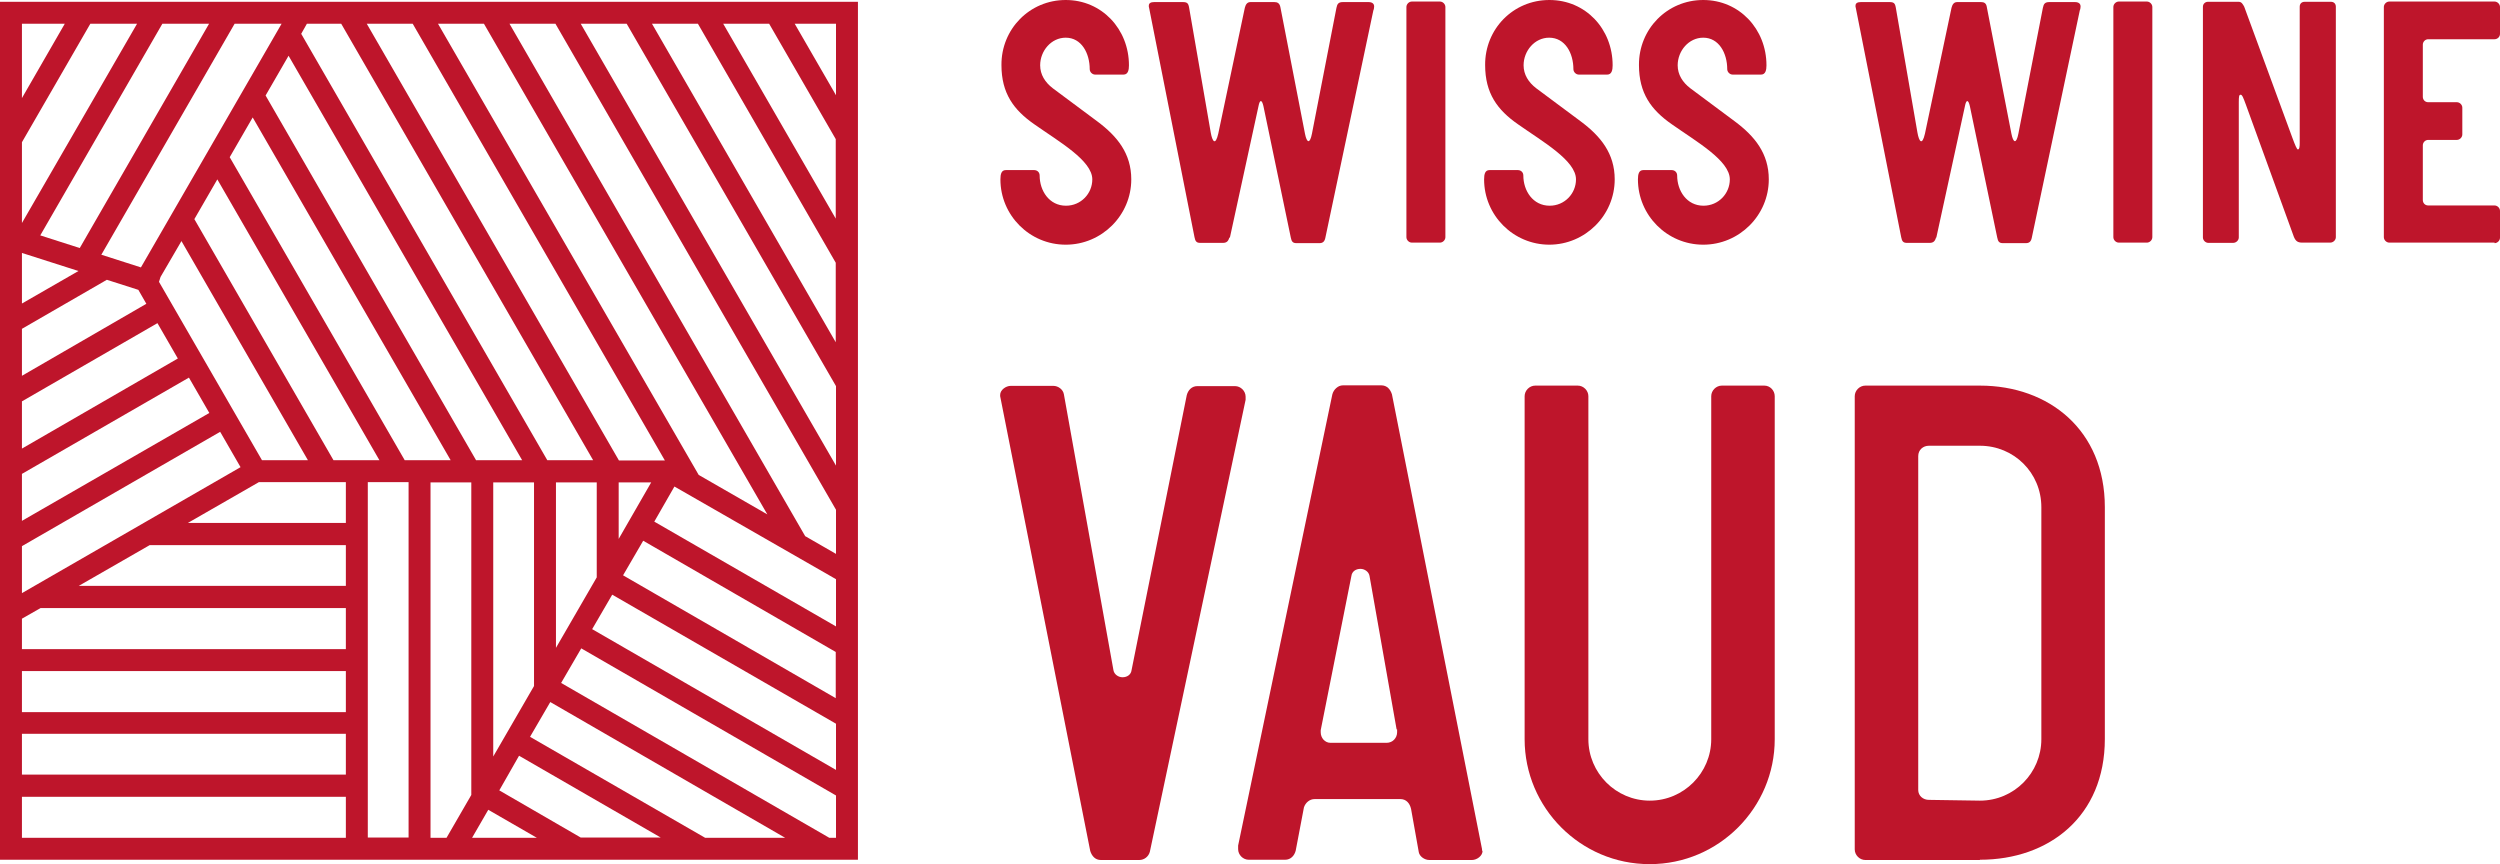<?xml version="1.0" encoding="UTF-8"?> <svg xmlns="http://www.w3.org/2000/svg" xmlns:xlink="http://www.w3.org/1999/xlink" id="uuid-301a7839-f766-4113-b02f-1fb530ccd052" data-name="Calque 1" viewBox="0 0 96.86 33.48"><defs><style> .uuid-3492ad8d-4876-4cde-865c-711649c906a3 { fill: none; } .uuid-a2f3fcd0-0c81-423a-a7b5-01934e64aea9 { fill: #be152b; } .uuid-3b7089cc-36db-4c9c-9147-e7e34a35a02b { clip-path: url(#uuid-e87c8ff6-a38e-4b5f-b4da-5d442978c759); } </style><clipPath id="uuid-e87c8ff6-a38e-4b5f-b4da-5d442978c759"><rect class="uuid-3492ad8d-4876-4cde-865c-711649c906a3" width="96.86" height="33.48"></rect></clipPath></defs><g class="uuid-3b7089cc-36db-4c9c-9147-e7e34a35a02b"><path class="uuid-a2f3fcd0-0c81-423a-a7b5-01934e64aea9" d="M41.29,9.48c-1.4,0-2.53-1.14-2.53-2.53,0-.21.04-.36.21-.36h1.1c.11,0,.21.08.21.21,0,.59.37,1.17,1.02,1.17.58,0,1.02-.47,1.02-1.02,0-.73-1.29-1.46-2.24-2.13-.81-.56-1.28-1.21-1.28-2.3C38.79,1.13,39.89,0,41.29,0s2.45,1.13,2.45,2.53c0,.17-.03.36-.21.36h-1.1c-.11,0-.21-.1-.21-.21,0-.62-.32-1.22-.93-1.22-.56,0-.99.51-.99,1.07,0,.36.19.66.49.89l1.72,1.28c.78.58,1.32,1.25,1.32,2.25,0,1.39-1.14,2.53-2.54,2.53"></path><path class="uuid-a2f3fcd0-0c81-423a-a7b5-01934e64aea9" d="M47.63,9.2c-.04.15-.11.21-.25.21h-.88c-.14,0-.19-.06-.22-.22l-1.76-8.89s-.01-.03-.01-.04v-.04c0-.1.08-.14.21-.14h1.1c.17,0,.22.04.25.21l.84,4.85c.06.34.18.52.29.04l1.03-4.88c.03-.11.08-.22.22-.22h.92c.12,0,.21.04.24.21l.95,4.89c.07.36.19.41.27,0l.95-4.88c.03-.15.08-.22.25-.22h.99c.14,0,.22.06.22.17,0,.03-.01.12-.03.15l-1.86,8.81c-.03.15-.1.21-.23.21h-.89c-.14,0-.19-.06-.22-.22l-1.06-5.09c-.06-.26-.14-.26-.19,0l-1.11,5.1Z"></path><path class="uuid-a2f3fcd0-0c81-423a-a7b5-01934e64aea9" d="M55.79,9.4h-1.09c-.11,0-.21-.1-.21-.21V.27c0-.11.1-.21.21-.21h1.09c.11,0,.21.1.21.21v8.92c0,.11-.1.21-.21.21"></path><path class="uuid-a2f3fcd0-0c81-423a-a7b5-01934e64aea9" d="M60.03,9.48c-1.4,0-2.53-1.14-2.53-2.53,0-.21.04-.36.21-.36h1.1c.11,0,.21.08.21.21,0,.59.37,1.17,1.02,1.17.58,0,1.02-.47,1.02-1.02,0-.73-1.29-1.46-2.24-2.13-.81-.56-1.28-1.21-1.28-2.3C57.53,1.13,58.62,0,60.03,0s2.45,1.13,2.45,2.53c0,.17-.03.36-.21.36h-1.1c-.11,0-.21-.1-.21-.21,0-.62-.32-1.22-.94-1.22-.56,0-.99.51-.99,1.07,0,.36.19.66.49.89l1.72,1.28c.78.58,1.32,1.25,1.32,2.25,0,1.39-1.14,2.53-2.54,2.53"></path><path class="uuid-a2f3fcd0-0c81-423a-a7b5-01934e64aea9" d="M65.99,9.48c-1.4,0-2.53-1.14-2.53-2.53,0-.21.04-.36.21-.36h1.1c.11,0,.21.08.21.21,0,.59.37,1.17,1.02,1.17.58,0,1.02-.47,1.02-1.02,0-.73-1.29-1.46-2.24-2.13-.81-.56-1.28-1.21-1.28-2.3C63.49,1.13,64.59,0,65.99,0s2.45,1.13,2.45,2.53c0,.17-.03.36-.21.36h-1.1c-.11,0-.21-.1-.21-.21,0-.62-.32-1.22-.93-1.22-.56,0-.99.51-.99,1.07,0,.36.19.66.49.89l1.72,1.28c.78.58,1.32,1.25,1.32,2.25,0,1.39-1.14,2.53-2.54,2.53"></path><path class="uuid-a2f3fcd0-0c81-423a-a7b5-01934e64aea9" d="M75.01,9.2c-.04.15-.11.21-.25.21h-.88c-.14,0-.19-.06-.22-.22l-1.76-8.89s-.01-.03-.01-.04v-.04c0-.1.08-.14.21-.14h1.1c.17,0,.22.04.25.21l.84,4.85c.06.34.18.52.29.04l1.03-4.88c.03-.11.08-.22.22-.22h.92c.12,0,.21.04.23.21l.95,4.89c.07.36.19.41.27,0l.95-4.88c.03-.15.08-.22.25-.22h.99c.14,0,.22.06.22.17,0,.03-.01.12-.03.15l-1.86,8.81c-.03.15-.1.21-.23.21h-.89c-.14,0-.19-.06-.22-.22l-1.06-5.09c-.06-.26-.14-.26-.19,0l-1.11,5.1Z"></path><path class="uuid-a2f3fcd0-0c81-423a-a7b5-01934e64aea9" d="M83.18,9.4h-1.09c-.11,0-.21-.1-.21-.21V.27c0-.11.1-.21.21-.21h1.09c.11,0,.21.1.21.21v8.92c0,.11-.1.21-.21.21"></path><path class="uuid-a2f3fcd0-0c81-423a-a7b5-01934e64aea9" d="M90.28,9.4h-1.09c-.19,0-.27-.08-.34-.29l-1.83-5.04c-.11-.3-.15-.4-.21-.4s-.07.07-.07.29v5.24c0,.11-.1.21-.22.21h-.96c-.11,0-.21-.1-.21-.21V.26c0-.12.1-.19.19-.19h1.2c.11,0,.16.1.21.19l1.87,5.09c.1.27.17.44.21.44.06,0,.07-.12.07-.25V.26c0-.12.08-.19.19-.19h1.02c.11,0,.19.07.19.19v8.93c0,.11-.1.21-.22.21"></path><path class="uuid-a2f3fcd0-0c81-423a-a7b5-01934e64aea9" d="M96.65,9.4h-4.08c-.11,0-.21-.1-.21-.21V.27c0-.11.1-.21.21-.21h4.08c.11,0,.21.1.21.21v1.04c0,.12-.1.21-.21.21h-2.57c-.12,0-.21.1-.21.21v2.02c0,.11.08.21.21.21h1.11c.11,0,.21.1.21.21v1.04c0,.11-.1.21-.21.21h-1.11c-.12,0-.21.1-.21.21v2.12c0,.11.08.21.21.21h2.57c.11,0,.21.1.21.21v1.04c0,.11-.1.21-.21.21"></path><path class="uuid-a2f3fcd0-0c81-423a-a7b5-01934e64aea9" d="M48.26,15.49l-3.71,17.51c-.05.19-.22.32-.41.32h-1.49c-.22,0-.35-.16-.41-.35l-3.49-17.62v-.05c0-.19.22-.35.41-.35h1.65c.19,0,.38.14.41.33l1.92,10.69c.03.16.19.27.35.27.19,0,.33-.11.35-.27l2.14-10.66c.05-.19.19-.35.41-.35h1.46c.22,0,.41.19.41.41v.14Z"></path><path class="uuid-a2f3fcd0-0c81-423a-a7b5-01934e64aea9" d="M57.44,32.97c0,.19-.22.35-.41.35h-1.65c-.19,0-.38-.14-.41-.3l-.3-1.68c-.05-.22-.19-.38-.41-.38h-3.33c-.19,0-.35.14-.41.32l-.32,1.68c-.05.19-.19.35-.41.35h-1.41c-.22,0-.41-.19-.41-.41v-.14l3.65-17.48c.05-.19.22-.35.41-.35h1.49c.22,0,.35.16.41.35l3.49,17.62v.05ZM54.11,28.26l-1.05-5.95c-.03-.16-.19-.27-.35-.27-.19,0-.33.11-.35.27l-1.19,5.98v.08c0,.22.16.41.38.41h2.17c.24,0,.41-.19.41-.41v-.11Z"></path><path class="uuid-a2f3fcd0-0c81-423a-a7b5-01934e64aea9" d="M63.91,33.48c-2.68,0-4.84-2.19-4.84-4.84v-13.29c0-.22.19-.41.41-.41h1.65c.22,0,.41.19.41.41v13.29c0,1.3,1.06,2.38,2.38,2.38s2.38-1.08,2.38-2.38v-13.29c0-.22.19-.41.41-.41h1.65c.22,0,.4.19.4.41v13.29c0,2.65-2.16,4.84-4.84,4.84"></path><path class="uuid-a2f3fcd0-0c81-423a-a7b5-01934e64aea9" d="M76.71,33.32h-4.44c-.22,0-.41-.19-.41-.41V15.35c0-.22.19-.41.41-.41h4.44c2.68,0,4.84,1.73,4.84,4.71v8.98c0,3-2.16,4.68-4.84,4.68M79.09,19.65c0-1.33-1.06-2.38-2.38-2.38h-1.98c-.22,0-.41.16-.41.4v12.94c0,.22.19.38.41.38l1.98.03c1.33,0,2.38-1.08,2.38-2.38v-8.98Z"></path></g><path class="uuid-a2f3fcd0-0c81-423a-a7b5-01934e64aea9" d="M18.91,31.37l1.89,1.09h-2.51l.63-1.09ZM.85,30.87h12.55v1.59H.85v-1.59ZM19.34,30.63l.77-1.35,5.49,3.17h-3.1l-3.16-1.83ZM.85,28.43h12.55v1.58H.85v-1.58ZM20.54,28.54l.78-1.34,9.1,5.26h-3.1l-6.78-3.91ZM.85,26h12.55v1.59H.85v-1.59ZM21.74,26.46l.78-1.34,9.87,5.7v1.64h-.26l-10.39-6ZM.85,23.97l.72-.41h11.83v1.59H.85v-1.17ZM22.94,24.38l.78-1.34,8.67,5v1.79l-9.44-5.45ZM5.8,21.12h7.6v1.58H3.05l2.75-1.58ZM24.14,22.29l.78-1.34,7.46,4.31v1.79l-8.24-4.76ZM25.35,20.21l.78-1.36,6.26,3.59v1.83l-7.04-4.06ZM23.97,18.69h1.26s-1.26,2.19-1.26,2.19v-2.19ZM21.54,18.69h1.58v3.68l-1.58,2.73v-6.41ZM19.11,18.69h1.58v7.89l-1.58,2.73v-10.62ZM16.68,18.69h1.58v12.11l-.96,1.66h-.62v-13.77ZM14.25,18.68h1.58v13.77h-1.58v-13.77ZM10.02,18.68h3.38v1.58h-6.12l2.75-1.58ZM.85,21.16l7.68-4.43.79,1.37L.85,22.98v-1.82ZM.85,18.36l6.47-3.73.79,1.37L.85,20.18v-1.82ZM.85,15.55l5.25-3.03.79,1.37-6.04,3.49v-1.82ZM.85,12.74l3.29-1.9,1.22.39.31.54L.85,14.56v-1.82ZM.85,9.8l2.19.7-2.19,1.26v-1.96ZM10.15,17.83l-3.99-6.91.06-.19.81-1.39,4.9,8.49h-1.78ZM12.92,17.83l-5.39-9.34.89-1.54,6.28,10.88h-1.78ZM15.68,17.83l-6.78-11.74.89-1.54,7.67,13.28h-1.78ZM18.45,17.84L10.29,3.7l.89-1.54,9.05,15.67h-1.78ZM.85.92h1.66L.85,3.8V.92ZM.85,5.51L3.5.92h1.81L.85,8.64v-3.13ZM1.56,9.12L6.29.92h1.81L3.09,9.61l-1.53-.49ZM3.92,9.88L9.09.92h1.82l-5.45,9.44-1.53-.49ZM21.21,17.84L11.67,1.31l.22-.39h1.33l9.76,16.91h-1.78ZM23.98,17.84L14.21.92h1.78l9.77,16.92h-1.78ZM27.07,18.4L16.97.92h1.78l10.98,19.01-2.66-1.53ZM31.2,20.78L19.74.92h1.78l10.87,18.83v1.71l-1.18-.68ZM22.5.92h1.78l8.11,14.04v3.08L22.5.92ZM25.26.92h1.78l5.34,9.26v3.08L25.26.92ZM28.02.92h1.78l2.58,4.47v3.08L28.02.92ZM30.79.92h1.6v2.77l-1.6-2.77ZM0,33.31h33.24V.07H0v33.24Z"></path></svg> 